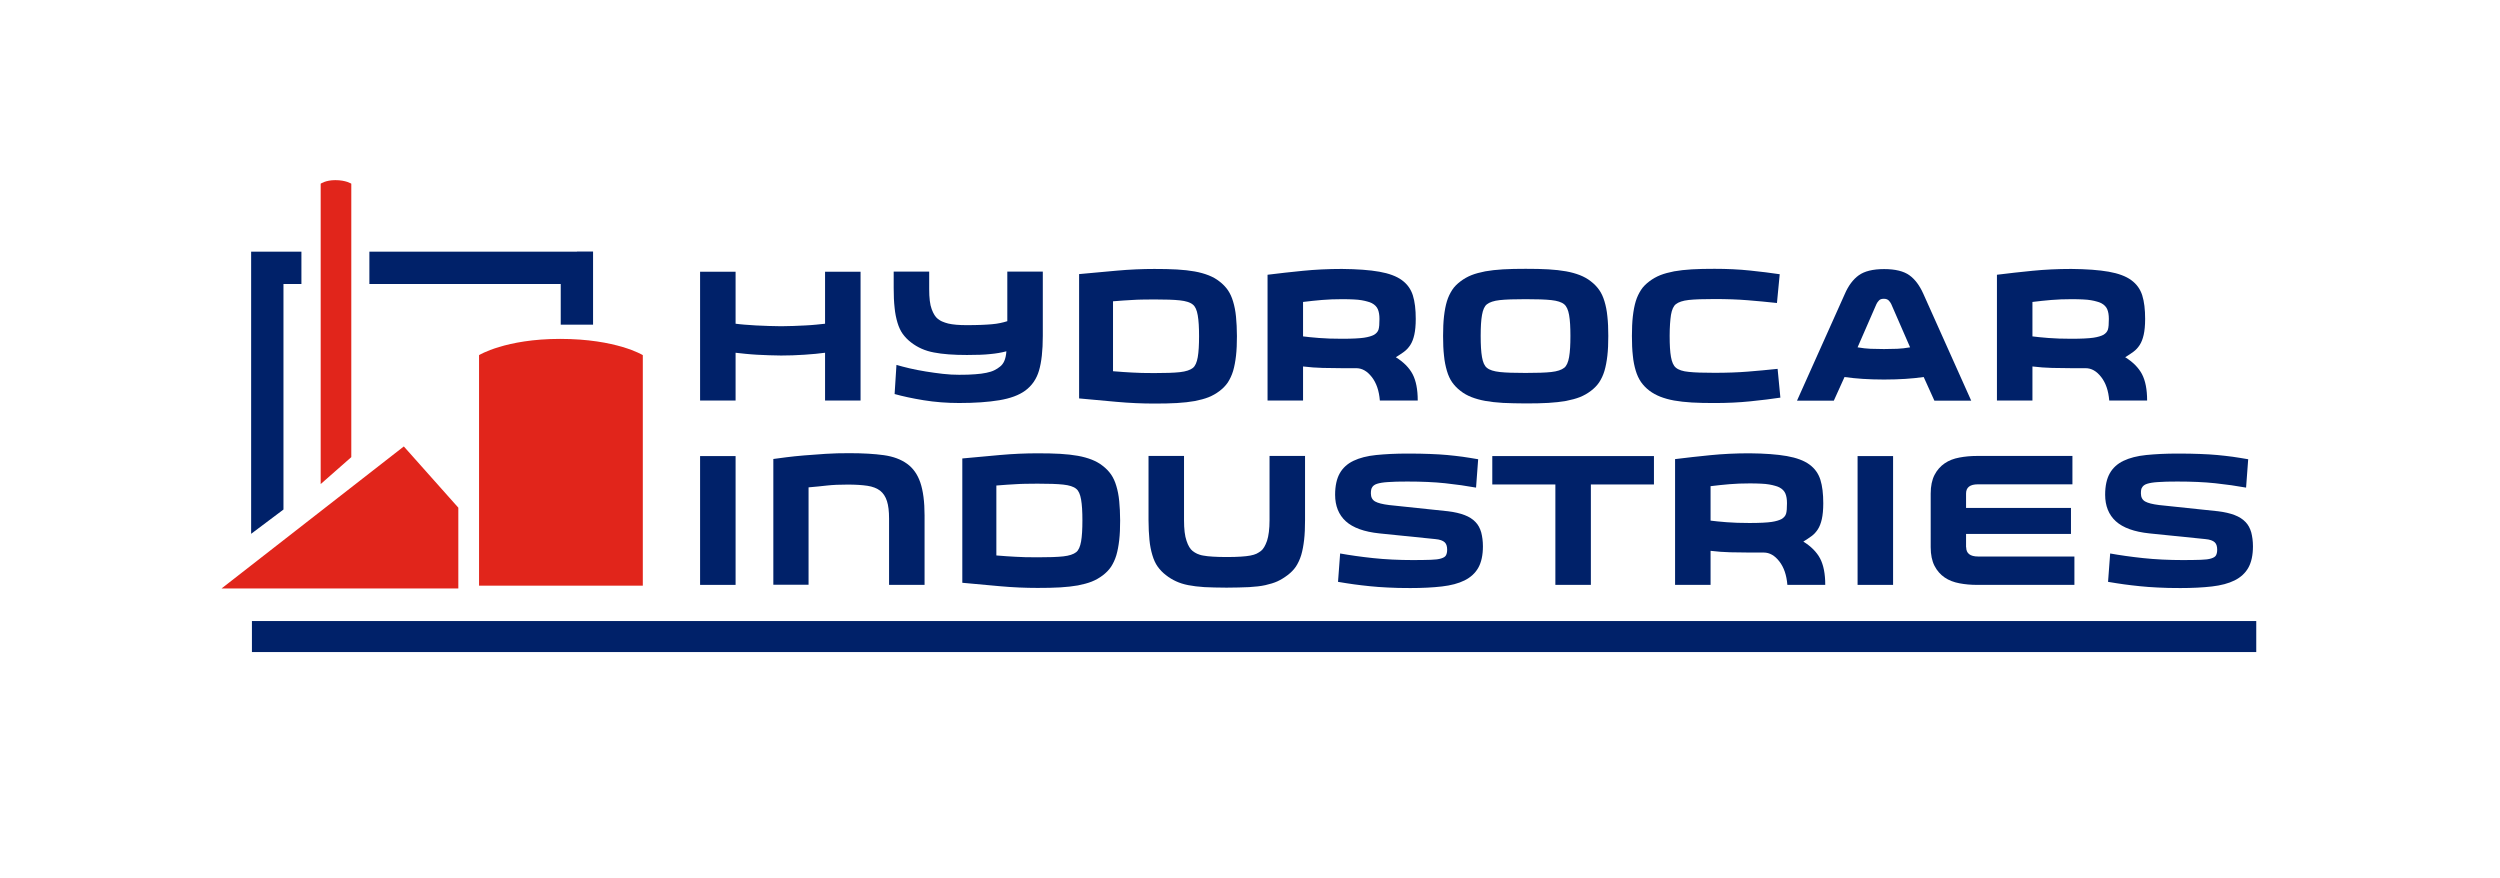 <?xml version="1.0" encoding="utf-8"?>
<!-- Generator: Adobe Illustrator 25.0.1, SVG Export Plug-In . SVG Version: 6.00 Build 0)  -->
<svg version="1.1" id="Calque_1" xmlns="http://www.w3.org/2000/svg" xmlns:xlink="http://www.w3.org/1999/xlink" x="0px" y="0px"
	 viewBox="0 0 189.44 66.54" style="enable-background:new 0 0 189.44 66.54;" xml:space="preserve">
<style type="text/css">
	.st0{fill:#E1251B;}
	.st1{fill:#002169;}
</style>
<polygon class="st0" points="34.73,44.59 16.79,44.59 30.6,33.83 34.73,38.47 "/>
<path class="st0" d="M26.62,34.64l-2.32,2.04V13.92c0,0,0.37-0.27,1.11-0.27c0.81,0,1.21,0.27,1.21,0.27V34.64z"/>
<path class="st0" d="M36.3,26.91c0,0,2-1.23,6.14-1.23c4.28,0,6.27,1.23,6.27,1.23v17.47H36.3V26.91z"/>
<path class="st1" d="M43.72,19.07H27.99v2.45c0,0,12.42,0,14.5,0c0,1.26,0,3.08,0,3.08h2.45v-5.54H43.72z"/>
<path class="st1" d="M20.26,19.07h-1.23v21.38l2.45-1.84c0,0,0-14.95,0-17.09c0.68,0,1.36,0,1.36,0v-2.45H20.26z"/>
<polyline class="st1" points="170.97,49.41 19.09,49.41 19.09,47.06 170.97,47.06 "/>
<g>
	<path class="st1" d="M62.52,26.73c-0.44,0.06-0.96,0.11-1.57,0.15c-0.6,0.04-1.19,0.06-1.76,0.06c-0.29,0-0.59-0.01-0.9-0.02
		s-0.63-0.03-0.93-0.04c-0.3-0.02-0.6-0.04-0.88-0.07c-0.28-0.03-0.53-0.06-0.74-0.08v3.62h-2.69v-9.76h2.69v3.94
		c0.18,0.02,0.4,0.05,0.67,0.07c0.27,0.02,0.56,0.04,0.87,0.06c0.31,0.02,0.63,0.03,0.96,0.04s0.65,0.02,0.96,0.02
		c0.3,0,0.61-0.01,0.92-0.02s0.62-0.03,0.91-0.04s0.57-0.04,0.82-0.06c0.26-0.02,0.48-0.05,0.67-0.07v-3.94h2.69v9.76h-2.69V26.73z"
		/>
	<path class="st1" d="M67.93,27.65c0.27,0.08,0.61,0.17,0.99,0.26c0.39,0.09,0.8,0.17,1.23,0.24c0.43,0.07,0.86,0.13,1.3,0.18
		c0.44,0.05,0.84,0.07,1.23,0.07c0.48,0,0.88-0.01,1.21-0.04c0.33-0.02,0.61-0.06,0.85-0.11s0.44-0.11,0.6-0.19
		c0.16-0.08,0.31-0.17,0.44-0.28c0.13-0.1,0.24-0.24,0.32-0.42c0.08-0.18,0.14-0.43,0.16-0.74c-0.37,0.1-0.78,0.17-1.22,0.21
		c-0.44,0.05-1.03,0.07-1.77,0.07c-1,0-1.84-0.06-2.5-0.19c-0.66-0.12-1.24-0.38-1.73-0.76c-0.25-0.19-0.46-0.41-0.63-0.64
		c-0.17-0.24-0.3-0.52-0.4-0.85c-0.1-0.33-0.18-0.71-0.22-1.14c-0.05-0.43-0.07-0.92-0.07-1.49v-1.25h2.69v1.33
		c0,0.67,0.06,1.18,0.19,1.52c0.13,0.35,0.28,0.59,0.46,0.73c0.11,0.08,0.22,0.16,0.35,0.21s0.27,0.11,0.45,0.15
		c0.17,0.04,0.38,0.07,0.61,0.09c0.23,0.02,0.5,0.03,0.81,0.03c0.42,0,0.78-0.01,1.08-0.02c0.3-0.01,0.57-0.03,0.81-0.05
		c0.23-0.02,0.44-0.05,0.62-0.09c0.18-0.04,0.36-0.08,0.54-0.14v-3.76h2.69v4.87c0,1.12-0.1,2-0.29,2.64s-0.54,1.14-1.04,1.51
		c-0.48,0.35-1.13,0.59-1.97,0.73c-0.84,0.14-1.85,0.21-3.04,0.21c-0.93,0-1.83-0.07-2.69-0.21s-1.59-0.3-2.2-0.47L67.93,27.65z"/>
	<path class="st1" d="M81.77,20.77c0.9-0.08,1.84-0.17,2.84-0.26c1-0.09,1.95-0.13,2.86-0.13c0.64,0,1.22,0.01,1.72,0.04
		c0.5,0.03,0.95,0.08,1.34,0.15c0.39,0.07,0.74,0.17,1.05,0.29c0.3,0.12,0.58,0.27,0.83,0.47c0.25,0.19,0.46,0.41,0.63,0.65
		c0.17,0.25,0.3,0.53,0.4,0.87c0.1,0.33,0.18,0.72,0.22,1.15s0.07,0.92,0.07,1.47c0,0.56-0.02,1.06-0.07,1.49s-0.12,0.81-0.22,1.15
		c-0.1,0.33-0.24,0.62-0.4,0.87c-0.17,0.25-0.38,0.46-0.63,0.65c-0.25,0.19-0.53,0.35-0.83,0.47c-0.3,0.12-0.65,0.21-1.05,0.29
		c-0.39,0.07-0.84,0.12-1.34,0.15c-0.5,0.03-1.07,0.04-1.72,0.04c-0.91,0-1.86-0.04-2.86-0.13c-1-0.09-1.94-0.18-2.84-0.26V20.77z
		 M84.34,28.13c0.3,0.02,0.56,0.04,0.79,0.06c0.23,0.02,0.45,0.03,0.67,0.04c0.22,0.01,0.46,0.02,0.72,0.03s0.57,0.01,0.94,0.01
		c0.85,0,1.5-0.02,1.95-0.07s0.78-0.16,0.98-0.32c0.18-0.14,0.3-0.42,0.37-0.81c0.07-0.4,0.1-0.93,0.1-1.6
		c0-0.66-0.03-1.18-0.1-1.58c-0.07-0.4-0.19-0.67-0.37-0.81c-0.2-0.17-0.53-0.27-0.98-0.32s-1.1-0.07-1.95-0.07
		c-0.37,0-0.68,0-0.94,0.01s-0.5,0.01-0.72,0.03c-0.22,0.01-0.44,0.03-0.67,0.04c-0.23,0.02-0.49,0.04-0.79,0.06V28.13z"/>
	<path class="st1" d="M104.56,30.35c-0.06-0.74-0.26-1.33-0.61-1.78c-0.35-0.45-0.74-0.67-1.18-0.67h-1.07
		c-0.49,0-0.98-0.01-1.47-0.02c-0.49-0.01-0.98-0.05-1.49-0.11v2.58h-2.69v-9.53c0.88-0.11,1.78-0.21,2.69-0.3s1.89-0.14,2.94-0.14
		c1.16,0.01,2.1,0.08,2.84,0.21c0.73,0.13,1.3,0.34,1.71,0.64s0.68,0.68,0.83,1.15c0.15,0.48,0.22,1.07,0.22,1.79
		c0,0.49-0.04,0.89-0.11,1.2s-0.17,0.57-0.3,0.77c-0.13,0.2-0.28,0.37-0.47,0.51c-0.19,0.14-0.4,0.28-0.63,0.42
		c0.58,0.36,1.01,0.79,1.27,1.28c0.26,0.5,0.39,1.16,0.39,2H104.56z M101.73,22.67c-0.57,0-1.09,0.02-1.56,0.06
		c-0.47,0.04-0.94,0.09-1.43,0.15v2.61c0.3,0.04,0.7,0.08,1.2,0.12s1.09,0.06,1.75,0.06c0.78,0,1.33-0.03,1.67-0.08
		c0.34-0.05,0.59-0.13,0.76-0.22c0.18-0.11,0.29-0.24,0.34-0.4c0.05-0.16,0.07-0.43,0.07-0.8c0-0.3-0.04-0.54-0.12-0.73
		c-0.08-0.19-0.23-0.35-0.46-0.47c-0.1-0.05-0.21-0.09-0.33-0.12c-0.13-0.04-0.27-0.07-0.44-0.1c-0.17-0.03-0.37-0.05-0.61-0.06
		C102.35,22.68,102.06,22.67,101.73,22.67z"/>
	<path class="st1" d="M121.87,25.46c0,0.56-0.02,1.06-0.07,1.49c-0.05,0.43-0.12,0.81-0.22,1.15s-0.24,0.62-0.4,0.87
		c-0.17,0.25-0.38,0.46-0.63,0.65c-0.25,0.19-0.53,0.35-0.83,0.47c-0.3,0.12-0.65,0.21-1.05,0.29c-0.39,0.07-0.84,0.12-1.34,0.15
		c-0.5,0.03-1.07,0.04-1.72,0.04s-1.22-0.02-1.72-0.04c-0.5-0.03-0.95-0.08-1.34-0.15c-0.39-0.07-0.74-0.17-1.05-0.29
		c-0.3-0.12-0.58-0.27-0.83-0.47c-0.25-0.19-0.46-0.41-0.63-0.65c-0.17-0.24-0.3-0.53-0.4-0.87s-0.18-0.72-0.22-1.15
		c-0.05-0.43-0.07-0.92-0.07-1.49c0-0.56,0.02-1.06,0.07-1.49c0.05-0.43,0.12-0.81,0.22-1.14s0.24-0.61,0.4-0.86
		s0.38-0.46,0.63-0.65c0.25-0.19,0.53-0.35,0.83-0.47c0.3-0.12,0.65-0.21,1.05-0.29c0.39-0.07,0.84-0.12,1.34-0.15
		c0.5-0.03,1.07-0.04,1.72-0.04s1.22,0.01,1.72,0.04c0.5,0.03,0.95,0.08,1.34,0.15c0.39,0.07,0.74,0.17,1.05,0.29
		c0.3,0.12,0.58,0.27,0.83,0.47c0.25,0.19,0.46,0.41,0.63,0.65s0.3,0.53,0.4,0.86s0.18,0.71,0.22,1.14
		C121.85,24.41,121.87,24.9,121.87,25.46z M112.2,25.46c0,0.67,0.03,1.2,0.1,1.6c0.07,0.4,0.19,0.67,0.37,0.81
		c0.2,0.17,0.53,0.27,0.98,0.32s1.1,0.07,1.95,0.07c0.85,0,1.5-0.02,1.95-0.07s0.78-0.16,0.98-0.32c0.18-0.14,0.3-0.42,0.37-0.81
		c0.07-0.4,0.1-0.93,0.1-1.6c0-0.67-0.03-1.2-0.1-1.59c-0.07-0.39-0.19-0.66-0.37-0.81c-0.2-0.17-0.53-0.27-0.98-0.32
		s-1.1-0.07-1.95-0.07c-0.85,0-1.5,0.02-1.95,0.07s-0.78,0.16-0.98,0.32c-0.18,0.14-0.3,0.41-0.37,0.81
		C112.23,24.26,112.2,24.79,112.2,25.46z"/>
	<path class="st1" d="M126.52,25.46c0,0.67,0.03,1.2,0.1,1.59c0.07,0.39,0.19,0.66,0.37,0.81c0.2,0.17,0.53,0.28,0.98,0.32
		c0.45,0.05,1.1,0.07,1.95,0.07c0.93,0,1.77-0.03,2.52-0.09s1.5-0.13,2.26-0.21l0.21,2.18c-0.64,0.1-1.4,0.19-2.27,0.28
		c-0.87,0.09-1.78,0.13-2.72,0.13c-0.64,0-1.22-0.01-1.72-0.04c-0.5-0.03-0.95-0.08-1.34-0.15c-0.39-0.07-0.74-0.17-1.05-0.29
		c-0.3-0.12-0.58-0.27-0.83-0.46c-0.25-0.19-0.46-0.41-0.63-0.65c-0.17-0.25-0.3-0.53-0.4-0.86s-0.18-0.71-0.22-1.14
		c-0.05-0.43-0.07-0.92-0.07-1.49c0-0.56,0.02-1.06,0.07-1.49c0.05-0.43,0.12-0.81,0.22-1.14s0.24-0.61,0.4-0.86
		s0.38-0.46,0.63-0.65c0.25-0.19,0.53-0.35,0.83-0.47c0.3-0.12,0.65-0.21,1.05-0.29c0.39-0.07,0.84-0.12,1.34-0.15
		c0.5-0.03,1.07-0.04,1.72-0.04c0.94,0,1.84,0.04,2.69,0.13c0.85,0.09,1.6,0.18,2.25,0.28l-0.21,2.18
		c-0.74-0.08-1.48-0.15-2.22-0.21c-0.74-0.06-1.58-0.09-2.51-0.09c-0.85,0-1.5,0.02-1.95,0.07s-0.78,0.16-0.98,0.32
		c-0.18,0.14-0.3,0.41-0.37,0.81C126.56,24.26,126.52,24.79,126.52,25.46z"/>
	<path class="st1" d="M142.76,28.76c-0.6,0-1.13-0.02-1.61-0.05s-0.94-0.08-1.38-0.14l-0.81,1.79h-2.79l3.62-8.08
		c0.27-0.63,0.63-1.11,1.06-1.42s1.07-0.47,1.92-0.47s1.49,0.16,1.92,0.47s0.78,0.79,1.06,1.42l3.62,8.08h-2.79l-0.81-1.79
		c-0.44,0.06-0.9,0.11-1.38,0.14S143.36,28.76,142.76,28.76z M142.76,26.45c0.37,0,0.7-0.01,1-0.02c0.3-0.01,0.63-0.05,0.98-0.11
		l-1.43-3.28c-0.05-0.1-0.11-0.19-0.19-0.27c-0.08-0.08-0.2-0.13-0.37-0.13s-0.29,0.04-0.37,0.13c-0.08,0.08-0.14,0.17-0.19,0.27
		l-1.43,3.28c0.36,0.06,0.69,0.1,0.98,0.11S142.39,26.45,142.76,26.45z"/>
	<path class="st1" d="M159.83,30.35c-0.06-0.74-0.26-1.33-0.61-1.78c-0.35-0.45-0.74-0.67-1.18-0.67h-1.07
		c-0.49,0-0.98-0.01-1.47-0.02c-0.49-0.01-0.98-0.05-1.49-0.11v2.58h-2.69v-9.53c0.88-0.11,1.78-0.21,2.69-0.3s1.89-0.14,2.94-0.14
		c1.16,0.01,2.1,0.08,2.84,0.21c0.73,0.13,1.3,0.34,1.71,0.64s0.68,0.68,0.83,1.15c0.15,0.48,0.22,1.07,0.22,1.79
		c0,0.49-0.04,0.89-0.11,1.2s-0.17,0.57-0.3,0.77c-0.13,0.2-0.28,0.37-0.47,0.51c-0.19,0.14-0.4,0.28-0.63,0.42
		c0.58,0.36,1.01,0.79,1.27,1.28c0.26,0.5,0.39,1.16,0.39,2H159.83z M157,22.67c-0.57,0-1.09,0.02-1.56,0.06
		c-0.47,0.04-0.94,0.09-1.43,0.15v2.61c0.3,0.04,0.7,0.08,1.2,0.12s1.09,0.06,1.75,0.06c0.78,0,1.33-0.03,1.67-0.08
		c0.34-0.05,0.59-0.13,0.76-0.22c0.18-0.11,0.29-0.24,0.34-0.4c0.05-0.16,0.07-0.43,0.07-0.8c0-0.3-0.04-0.54-0.12-0.73
		c-0.08-0.19-0.23-0.35-0.46-0.47c-0.1-0.05-0.21-0.09-0.33-0.12c-0.13-0.04-0.27-0.07-0.44-0.1c-0.17-0.03-0.37-0.05-0.61-0.06
		C157.62,22.68,157.33,22.67,157,22.67z"/>
	<path class="st1" d="M53.05,34.56h2.69v9.76h-2.69V34.56z"/>
	<path class="st1" d="M70.06,44.32h-2.69V39.3c0-0.55-0.05-0.99-0.16-1.33c-0.11-0.34-0.28-0.6-0.52-0.79
		c-0.24-0.18-0.56-0.31-0.97-0.37c-0.41-0.06-0.9-0.09-1.49-0.09s-1.1,0.02-1.55,0.07c-0.45,0.05-0.92,0.1-1.41,0.14v7.38H58.6
		v-9.53c0.25-0.04,0.58-0.08,0.98-0.13c0.4-0.05,0.85-0.1,1.35-0.14c0.5-0.04,1.04-0.08,1.63-0.12c0.58-0.04,1.19-0.05,1.81-0.05
		c1.01,0,1.88,0.05,2.6,0.15c0.72,0.1,1.3,0.32,1.76,0.65s0.8,0.81,1.01,1.43c0.21,0.62,0.32,1.45,0.32,2.49V44.32z"/>
	<path class="st1" d="M72.92,34.74c0.9-0.08,1.84-0.17,2.84-0.26c1-0.09,1.95-0.13,2.86-0.13c0.64,0,1.22,0.01,1.72,0.04
		c0.5,0.03,0.95,0.08,1.34,0.15c0.39,0.07,0.74,0.17,1.05,0.29c0.3,0.12,0.58,0.27,0.83,0.47c0.25,0.19,0.46,0.41,0.63,0.65
		c0.17,0.25,0.3,0.53,0.4,0.87c0.1,0.33,0.18,0.72,0.22,1.15s0.07,0.92,0.07,1.47c0,0.56-0.02,1.06-0.07,1.49s-0.12,0.81-0.22,1.15
		c-0.1,0.33-0.24,0.62-0.4,0.87c-0.17,0.25-0.38,0.46-0.63,0.65c-0.25,0.19-0.53,0.35-0.83,0.47c-0.3,0.12-0.65,0.21-1.05,0.29
		c-0.39,0.07-0.84,0.12-1.34,0.15c-0.5,0.03-1.07,0.04-1.72,0.04c-0.91,0-1.86-0.04-2.86-0.13c-1-0.09-1.94-0.18-2.84-0.26V34.74z
		 M75.5,42.09c0.3,0.02,0.56,0.04,0.79,0.06c0.23,0.02,0.45,0.03,0.67,0.04c0.22,0.01,0.46,0.02,0.72,0.03s0.57,0.01,0.94,0.01
		c0.85,0,1.5-0.02,1.95-0.07s0.78-0.16,0.98-0.32c0.18-0.14,0.3-0.42,0.37-0.81c0.07-0.4,0.1-0.93,0.1-1.6
		c0-0.66-0.03-1.18-0.1-1.58c-0.07-0.4-0.19-0.67-0.37-0.81c-0.2-0.17-0.53-0.27-0.98-0.32s-1.1-0.07-1.95-0.07
		c-0.37,0-0.68,0-0.94,0.01s-0.5,0.01-0.72,0.03c-0.22,0.01-0.44,0.03-0.67,0.04c-0.23,0.02-0.49,0.04-0.79,0.06V42.09z"/>
	<path class="st1" d="M92.94,44.53c-0.64,0-1.2-0.02-1.67-0.04c-0.47-0.03-0.87-0.08-1.23-0.15s-0.66-0.17-0.92-0.29
		c-0.26-0.12-0.52-0.27-0.77-0.47c-0.25-0.19-0.46-0.41-0.63-0.65c-0.17-0.24-0.3-0.53-0.4-0.87c-0.1-0.33-0.18-0.72-0.22-1.15
		s-0.07-0.92-0.07-1.49v-4.87h2.69v4.87c0,0.67,0.06,1.19,0.19,1.56c0.12,0.37,0.28,0.63,0.46,0.77c0.11,0.08,0.22,0.16,0.34,0.21
		s0.27,0.11,0.47,0.14c0.19,0.04,0.43,0.06,0.72,0.08c0.29,0.02,0.64,0.03,1.06,0.03c0.42,0,0.77-0.01,1.06-0.03
		c0.29-0.02,0.52-0.04,0.72-0.08c0.19-0.04,0.35-0.08,0.47-0.14c0.12-0.06,0.23-0.13,0.34-0.21c0.18-0.14,0.33-0.4,0.46-0.77
		c0.12-0.37,0.19-0.89,0.19-1.56v-4.87h2.69v4.87c0,0.56-0.02,1.06-0.07,1.49s-0.12,0.81-0.22,1.15c-0.1,0.33-0.24,0.62-0.4,0.87
		c-0.17,0.25-0.38,0.46-0.63,0.65c-0.25,0.19-0.51,0.35-0.77,0.47c-0.26,0.12-0.57,0.21-0.92,0.29s-0.76,0.12-1.23,0.15
		C94.14,44.51,93.58,44.53,92.94,44.53z"/>
	<path class="st1" d="M103.88,37.39c0,0.29,0.11,0.49,0.32,0.61s0.57,0.21,1.06,0.27l4.46,0.47c0.5,0.06,0.92,0.16,1.26,0.29
		c0.34,0.13,0.61,0.3,0.82,0.52c0.21,0.21,0.35,0.48,0.44,0.79c0.08,0.31,0.13,0.66,0.13,1.06c0,0.67-0.12,1.21-0.35,1.62
		c-0.23,0.41-0.58,0.73-1.04,0.96s-1.03,0.38-1.72,0.46c-0.69,0.08-1.48,0.12-2.39,0.12c-0.64,0-1.21-0.01-1.71-0.04
		c-0.5-0.02-0.95-0.06-1.36-0.1c-0.41-0.04-0.81-0.09-1.19-0.14s-0.79-0.12-1.22-0.19l0.16-2.15c0.72,0.13,1.55,0.25,2.49,0.35
		c0.94,0.1,1.96,0.15,3.04,0.15c0.55,0,0.99-0.01,1.33-0.02c0.34-0.01,0.6-0.04,0.79-0.1s0.31-0.13,0.37-0.24
		c0.06-0.11,0.09-0.25,0.09-0.43c0-0.25-0.06-0.44-0.19-0.56c-0.13-0.12-0.36-0.21-0.71-0.24l-4.23-0.43
		c-1.16-0.12-2.01-0.43-2.55-0.92s-0.81-1.17-0.81-2.01c0-0.67,0.12-1.21,0.35-1.62s0.58-0.73,1.04-0.95
		c0.46-0.22,1.03-0.37,1.72-0.44c0.69-0.07,1.48-0.11,2.39-0.11c0.64,0,1.21,0.01,1.68,0.03c0.48,0.02,0.92,0.04,1.32,0.08
		s0.78,0.08,1.15,0.13s0.76,0.12,1.19,0.19l-0.16,2.15c-0.72-0.13-1.49-0.24-2.33-0.33c-0.84-0.09-1.8-0.13-2.88-0.13
		c-0.61,0-1.1,0.01-1.46,0.04c-0.36,0.02-0.64,0.07-0.83,0.13s-0.32,0.16-0.38,0.28C103.91,37.02,103.88,37.18,103.88,37.39z"/>
	<path class="st1" d="M125.33,36.71h-4.78v7.61h-2.69v-7.61h-4.78v-2.15h12.25V36.71z"/>
	<path class="st1" d="M135.44,44.32c-0.06-0.74-0.26-1.33-0.61-1.78c-0.35-0.45-0.74-0.67-1.18-0.67h-1.07
		c-0.49,0-0.98-0.01-1.47-0.02c-0.49-0.01-0.98-0.05-1.49-0.11v2.58h-2.69v-9.53c0.88-0.11,1.78-0.21,2.69-0.3s1.89-0.14,2.94-0.14
		c1.16,0.01,2.1,0.08,2.84,0.21c0.73,0.13,1.3,0.34,1.71,0.64s0.68,0.68,0.83,1.15c0.15,0.48,0.22,1.07,0.22,1.79
		c0,0.49-0.04,0.89-0.11,1.2s-0.17,0.57-0.3,0.77c-0.13,0.2-0.28,0.37-0.47,0.51c-0.19,0.14-0.4,0.28-0.63,0.42
		c0.58,0.36,1.01,0.79,1.27,1.28c0.26,0.5,0.39,1.16,0.39,2H135.44z M132.61,36.63c-0.57,0-1.09,0.02-1.56,0.06
		c-0.47,0.04-0.94,0.09-1.43,0.15v2.61c0.3,0.04,0.7,0.08,1.2,0.12s1.09,0.06,1.75,0.06c0.78,0,1.33-0.03,1.67-0.08
		c0.34-0.05,0.59-0.13,0.76-0.22c0.18-0.11,0.29-0.24,0.34-0.4c0.05-0.16,0.07-0.43,0.07-0.8c0-0.3-0.04-0.54-0.12-0.73
		c-0.08-0.19-0.23-0.35-0.46-0.47c-0.1-0.05-0.21-0.09-0.33-0.12c-0.13-0.04-0.27-0.07-0.44-0.1c-0.17-0.03-0.37-0.05-0.61-0.06
		C133.23,36.64,132.95,36.63,132.61,36.63z"/>
	<path class="st1" d="M140.76,34.56h2.69v9.76h-2.69V34.56z"/>
	<path class="st1" d="M148.99,41.47c0,0.46,0.3,0.7,0.9,0.7h7.3v2.15h-7.38c-0.47,0-0.91-0.04-1.33-0.12
		c-0.42-0.08-0.8-0.22-1.12-0.44s-0.58-0.51-0.77-0.88s-0.29-0.84-0.29-1.41V37.4c0-0.57,0.1-1.04,0.29-1.41s0.45-0.66,0.77-0.88
		s0.69-0.36,1.12-0.44c0.42-0.08,0.87-0.12,1.33-0.12h7.23v2.15h-7.16c-0.6,0-0.9,0.23-0.9,0.7v1.09h7.95v1.97h-7.95V41.47z"/>
	<path class="st1" d="M162.23,37.39c0,0.29,0.11,0.49,0.32,0.61s0.57,0.21,1.06,0.27l4.46,0.47c0.5,0.06,0.92,0.16,1.26,0.29
		c0.34,0.13,0.61,0.3,0.82,0.52c0.21,0.21,0.35,0.48,0.44,0.79c0.08,0.31,0.13,0.66,0.13,1.06c0,0.67-0.12,1.21-0.35,1.62
		c-0.23,0.41-0.58,0.73-1.04,0.96s-1.03,0.38-1.72,0.46c-0.69,0.08-1.48,0.12-2.39,0.12c-0.64,0-1.21-0.01-1.71-0.04
		c-0.5-0.02-0.95-0.06-1.36-0.1c-0.41-0.04-0.81-0.09-1.19-0.14s-0.79-0.12-1.22-0.19l0.16-2.15c0.72,0.13,1.55,0.25,2.49,0.35
		c0.94,0.1,1.96,0.15,3.04,0.15c0.55,0,0.99-0.01,1.33-0.02c0.34-0.01,0.6-0.04,0.79-0.1s0.31-0.13,0.37-0.24
		c0.06-0.11,0.09-0.25,0.09-0.43c0-0.25-0.06-0.44-0.19-0.56c-0.13-0.12-0.36-0.21-0.71-0.24l-4.23-0.43
		c-1.16-0.12-2.01-0.43-2.55-0.92s-0.81-1.17-0.81-2.01c0-0.67,0.12-1.21,0.35-1.62s0.58-0.73,1.04-0.95
		c0.46-0.22,1.03-0.37,1.72-0.44c0.69-0.07,1.48-0.11,2.39-0.11c0.64,0,1.21,0.01,1.68,0.03c0.48,0.02,0.92,0.04,1.32,0.08
		s0.78,0.08,1.15,0.13s0.76,0.12,1.19,0.19l-0.16,2.15c-0.72-0.13-1.49-0.24-2.33-0.33c-0.84-0.09-1.8-0.13-2.88-0.13
		c-0.61,0-1.1,0.01-1.46,0.04c-0.36,0.02-0.64,0.07-0.83,0.13s-0.32,0.16-0.38,0.28C162.25,37.02,162.23,37.18,162.23,37.39z"/>
</g>
</svg>
